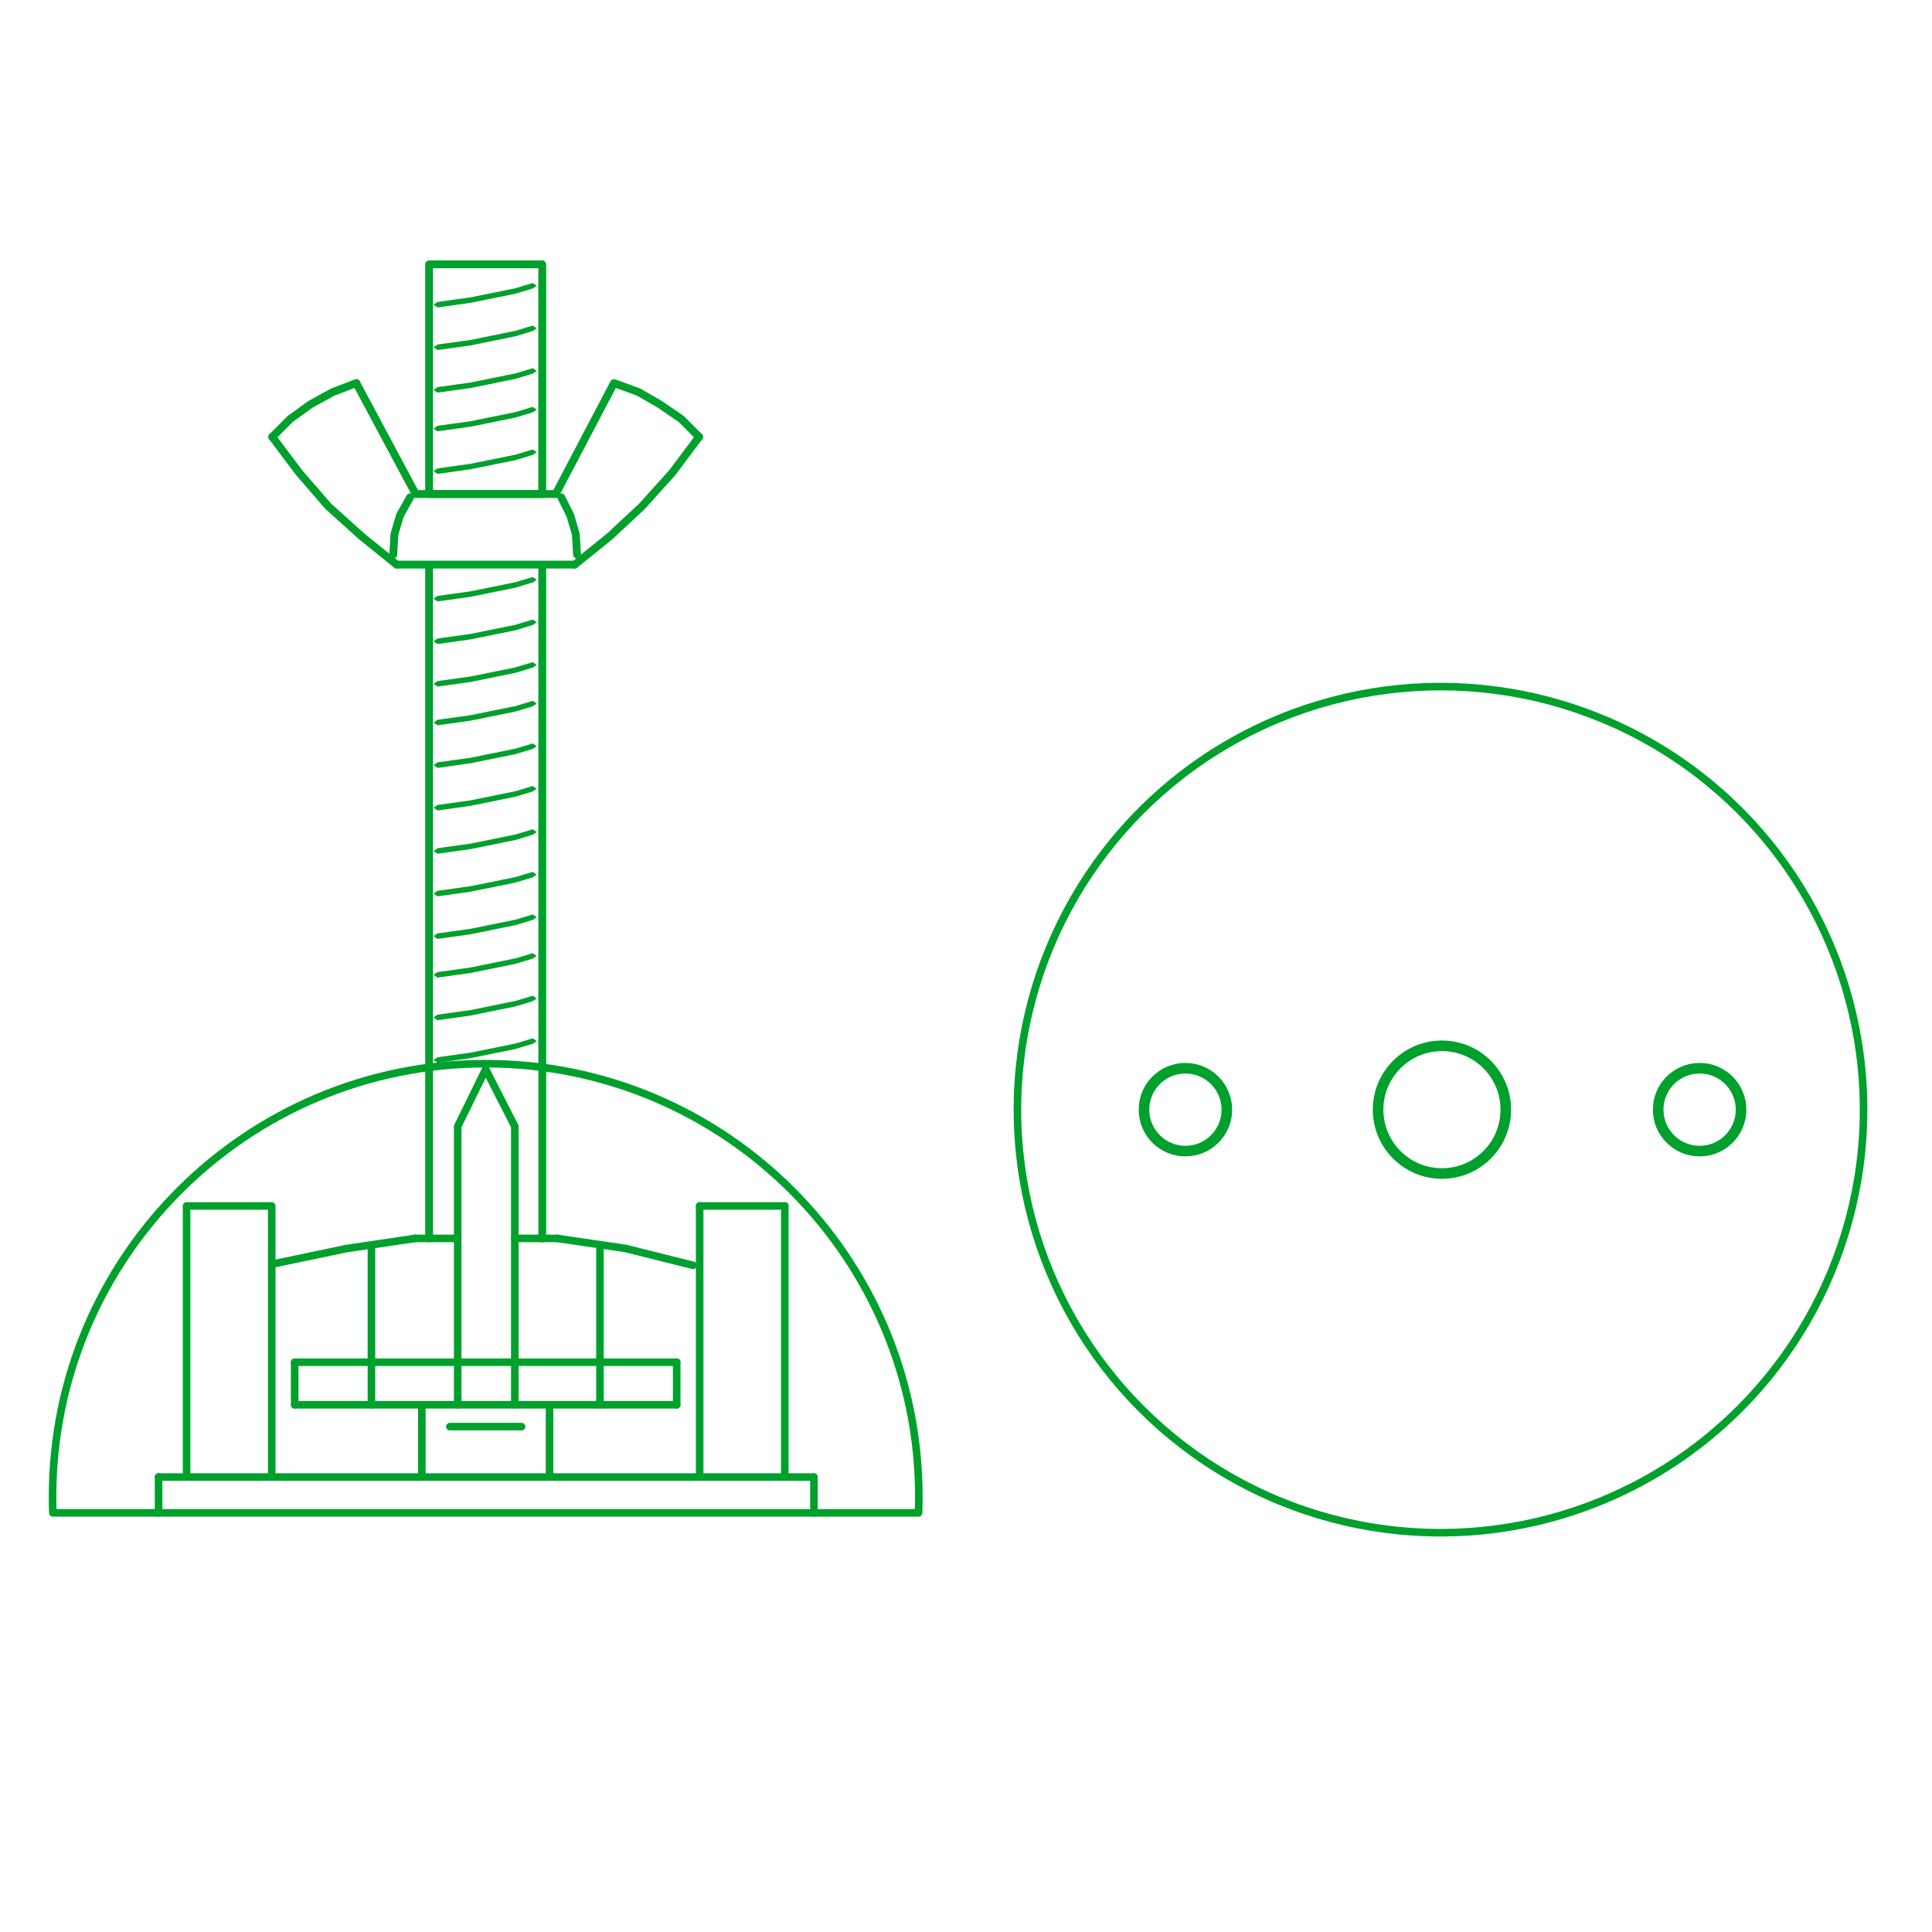 <?xml version="1.0" encoding="UTF-8"?>
<svg id="Layer_1" data-name="Layer 1" xmlns="http://www.w3.org/2000/svg" viewBox="0 0 1000 1000">
  <defs>
    <style>
      .cls-1 {
        fill: #00a02d;
      }

      .cls-2 {
        stroke-width: 5.48px;
      }

      .cls-2, .cls-3, .cls-4 {
        fill: none;
        stroke: #00a02d;
        stroke-linecap: round;
        stroke-linejoin: round;
      }

      .cls-3 {
        stroke-width: 4.06px;
      }

      .cls-4 {
        stroke-width: 3.92px;
      }
    </style>
  </defs>
  <circle class="cls-2" cx="746.35" cy="574.36" r="33.05"/>
  <circle class="cls-2" cx="879.72" cy="574.36" r="21.45"/>
  <circle class="cls-2" cx="613.57" cy="574.36" r="21.45"/>
  <circle class="cls-4" cx="745.6" cy="574.36" r="218.98"/>
  <g>
    <path class="cls-3" d="m215.15,255.7h72.48m-82.34,36.53h92.19"/>
    <polyline class="cls-3" points="361.85 226.13 352.58 216.85 341.56 209.31 330.54 202.93 317.79 198.29 287.63 255.7"/>
    <polyline class="cls-3" points="297.49 292.23 315.47 277.73 332.28 262.08 347.94 244.68 361.85 226.13"/>
    <polyline class="cls-3" points="298.65 287.01 298.07 276.57 295.17 266.72 290.53 257.44"/>
    <polyline class="cls-3" points="184.42 198.29 172.25 202.93 160.65 209.31 150.21 216.85 140.93 226.13"/>
    <line class="cls-3" x1="215.15" y1="255.7" x2="184.42" y2="198.29"/>
    <polyline class="cls-3" points="140.93 226.13 154.85 244.68 169.93 262.08 187.32 277.73 205.3 292.23"/>
    <polyline class="cls-3" points="212.25 257.44 207.04 266.72 204.14 276.57 203.56 287.01"/>
    <polyline class="cls-1" points="275.75 149.31 266.69 152.05 243.42 156.78 226.45 159.14 224.41 157.71 226.45 156.29 243.6 153.9 266.86 149.17 275.75 146.48 277.79 147.91 275.75 149.33"/>
    <polyline class="cls-1" points="275.75 171.35 266.69 174.09 243.42 178.82 226.45 181.18 224.41 179.76 226.45 178.33 243.6 175.94 266.86 171.21 275.75 168.52 277.79 169.95 275.75 171.37"/>
    <polyline class="cls-1" points="275.75 193.39 266.69 196.13 243.42 200.86 226.45 203.22 224.41 201.8 226.45 200.37 243.6 197.98 266.86 193.25 275.75 190.56 277.79 191.99 275.75 193.42"/>
    <polyline class="cls-1" points="275.75 213.41 266.69 216.16 243.42 220.88 226.45 223.25 224.41 221.82 226.45 220.39 243.6 218.01 266.86 213.28 275.75 210.59 277.79 212.01 275.75 213.44"/>
    <polyline class="cls-1" points="275.75 235.45 266.69 238.2 243.42 242.92 226.45 245.29 224.41 243.86 226.45 242.43 243.6 240.05 266.86 235.32 275.75 232.63 277.79 234.05 275.75 235.48"/>
    <polyline class="cls-1" points="275.75 301.47 266.69 304.21 243.42 308.94 226.45 311.31 224.41 309.88 226.45 308.45 243.6 306.06 266.86 301.33 275.75 298.65 277.79 300.07 275.75 301.5"/>
    <polyline class="cls-1" points="275.75 323.51 266.69 326.25 243.42 330.98 226.45 333.35 224.41 331.92 226.45 330.49 243.6 328.1 266.86 323.37 275.75 320.69 277.79 322.11 275.75 323.54"/>
    <polyline class="cls-1" points="275.75 345.55 266.69 348.29 243.42 353.02 226.45 355.39 224.41 353.96 226.45 352.53 243.6 350.14 266.86 345.41 275.75 342.73 277.79 344.15 275.75 345.58"/>
    <polyline class="cls-1" points="275.75 365.58 266.69 368.32 243.42 373.05 226.45 375.41 224.41 373.99 226.45 372.56 243.6 370.17 266.86 365.44 275.75 362.75 277.79 364.18 275.75 365.61"/>
    <polyline class="cls-1" points="275.75 387.62 266.69 390.36 243.42 395.09 226.45 397.46 224.41 396.03 226.45 394.6 243.6 392.21 266.86 387.48 275.75 384.79 277.79 386.22 275.75 387.65"/>
    <polyline class="cls-1" points="275.75 409.66 266.69 412.4 243.42 417.13 226.45 419.5 224.41 418.07 226.45 416.64 243.6 414.25 266.86 409.52 275.75 406.83 277.79 408.26 275.75 409.69"/>
    <polyline class="cls-1" points="275.75 432.06 266.69 434.8 243.42 439.53 226.45 441.9 224.41 440.47 226.45 439.04 243.6 436.65 266.86 431.92 275.75 429.24 277.79 430.66 275.75 432.09"/>
    <polyline class="cls-1" points="275.75 454.1 266.69 456.84 243.42 461.57 226.45 463.94 224.41 462.51 226.45 461.08 243.6 458.69 266.86 453.96 275.75 451.28 277.79 452.7 275.75 454.13"/>
    <polyline class="cls-1" points="275.75 476.14 266.69 478.88 243.42 483.61 226.45 485.98 224.41 484.55 226.45 483.12 243.6 480.73 266.86 476 275.75 473.32 277.79 474.74 275.75 476.17"/>
    <polyline class="cls-1" points="275.75 496.17 266.69 498.91 243.42 503.64 226.45 506.01 224.41 504.58 226.45 503.15 243.6 500.76 266.86 496.03 275.75 493.34 277.79 494.77 275.75 496.2"/>
    <polyline class="cls-1" points="275.75 518.21 266.69 520.95 243.42 525.68 226.45 528.05 224.41 526.62 226.45 525.19 243.6 522.8 266.86 518.07 275.75 515.38 277.79 516.81 275.75 518.24"/>
    <polyline class="cls-1" points="275.75 540.25 266.69 542.99 243.42 547.72 226.45 550.09 224.41 548.66 226.45 547.23 243.6 544.84 266.86 540.11 275.75 537.42 277.79 538.85 275.75 540.28"/>
    <rect class="cls-3" x="222.11" y="136.83" width="58.56" height="118.87"/>
    <line class="cls-3" x1="280.68" y1="293.33" x2="280.68" y2="641"/>
    <line class="cls-3" x1="222.11" y1="641" x2="222.11" y2="293.33"/>
  </g>
  <path class="cls-4" d="m475.59,774.76c0,2.78-.05,5.55-.15,8.3H27.35c-.1-2.76-.15-5.52-.15-8.3,0-123.82,100.38-224.2,224.2-224.2s224.2,100.38,224.2,224.2Z"/>
  <line class="cls-4" x1="232.84" y1="738.42" x2="269.95" y2="738.42"/>
  <line class="cls-4" x1="362.14" y1="624.19" x2="406.21" y2="624.19"/>
  <line class="cls-4" x1="82.08" y1="764.51" x2="421.29" y2="764.51"/>
  <line class="cls-4" x1="82.08" y1="764.51" x2="82.08" y2="783.07"/>
  <line class="cls-4" x1="421.29" y1="764.51" x2="421.29" y2="783.07"/>
  <polyline class="cls-4" points="236.9 727.11 236.9 583.02 251.39 553.45 266.47 583.02"/>
  <line class="cls-4" x1="266.47" y1="727.11" x2="266.47" y2="583.02"/>
  <line class="cls-4" x1="284.44" y1="764.51" x2="284.44" y2="727.11"/>
  <line class="cls-4" x1="218.34" y1="764.51" x2="218.34" y2="727.11"/>
  <polyline class="cls-4" points="358.66 654.92 323.87 646.22 288.5 641"/>
  <polyline class="cls-4" points="214.86 641 179.49 646.22 140.64 654.36"/>
  <line class="cls-4" x1="266.47" y1="641" x2="288.5" y2="641"/>
  <line class="cls-4" x1="214.86" y1="641" x2="236.9" y2="641"/>
  <line class="cls-4" x1="406.21" y1="764.51" x2="406.21" y2="624.19"/>
  <line class="cls-4" x1="362.14" y1="764.51" x2="362.14" y2="624.19"/>
  <polyline class="cls-4" points="140.64 764.51 140.64 624.19 96.58 624.19 96.58 764.51"/>
  <line class="cls-4" x1="310.54" y1="727.11" x2="310.54" y2="645.64"/>
  <line class="cls-4" x1="192.25" y1="727.11" x2="192.25" y2="645.64"/>
  <line class="cls-4" x1="152.53" y1="705.08" x2="350.26" y2="705.08"/>
  <line class="cls-4" x1="152.53" y1="727.11" x2="350.26" y2="727.11"/>
  <line class="cls-4" x1="350.26" y1="727.11" x2="350.26" y2="705.08"/>
  <line class="cls-4" x1="152.53" y1="727.11" x2="152.53" y2="705.08"/>
</svg>